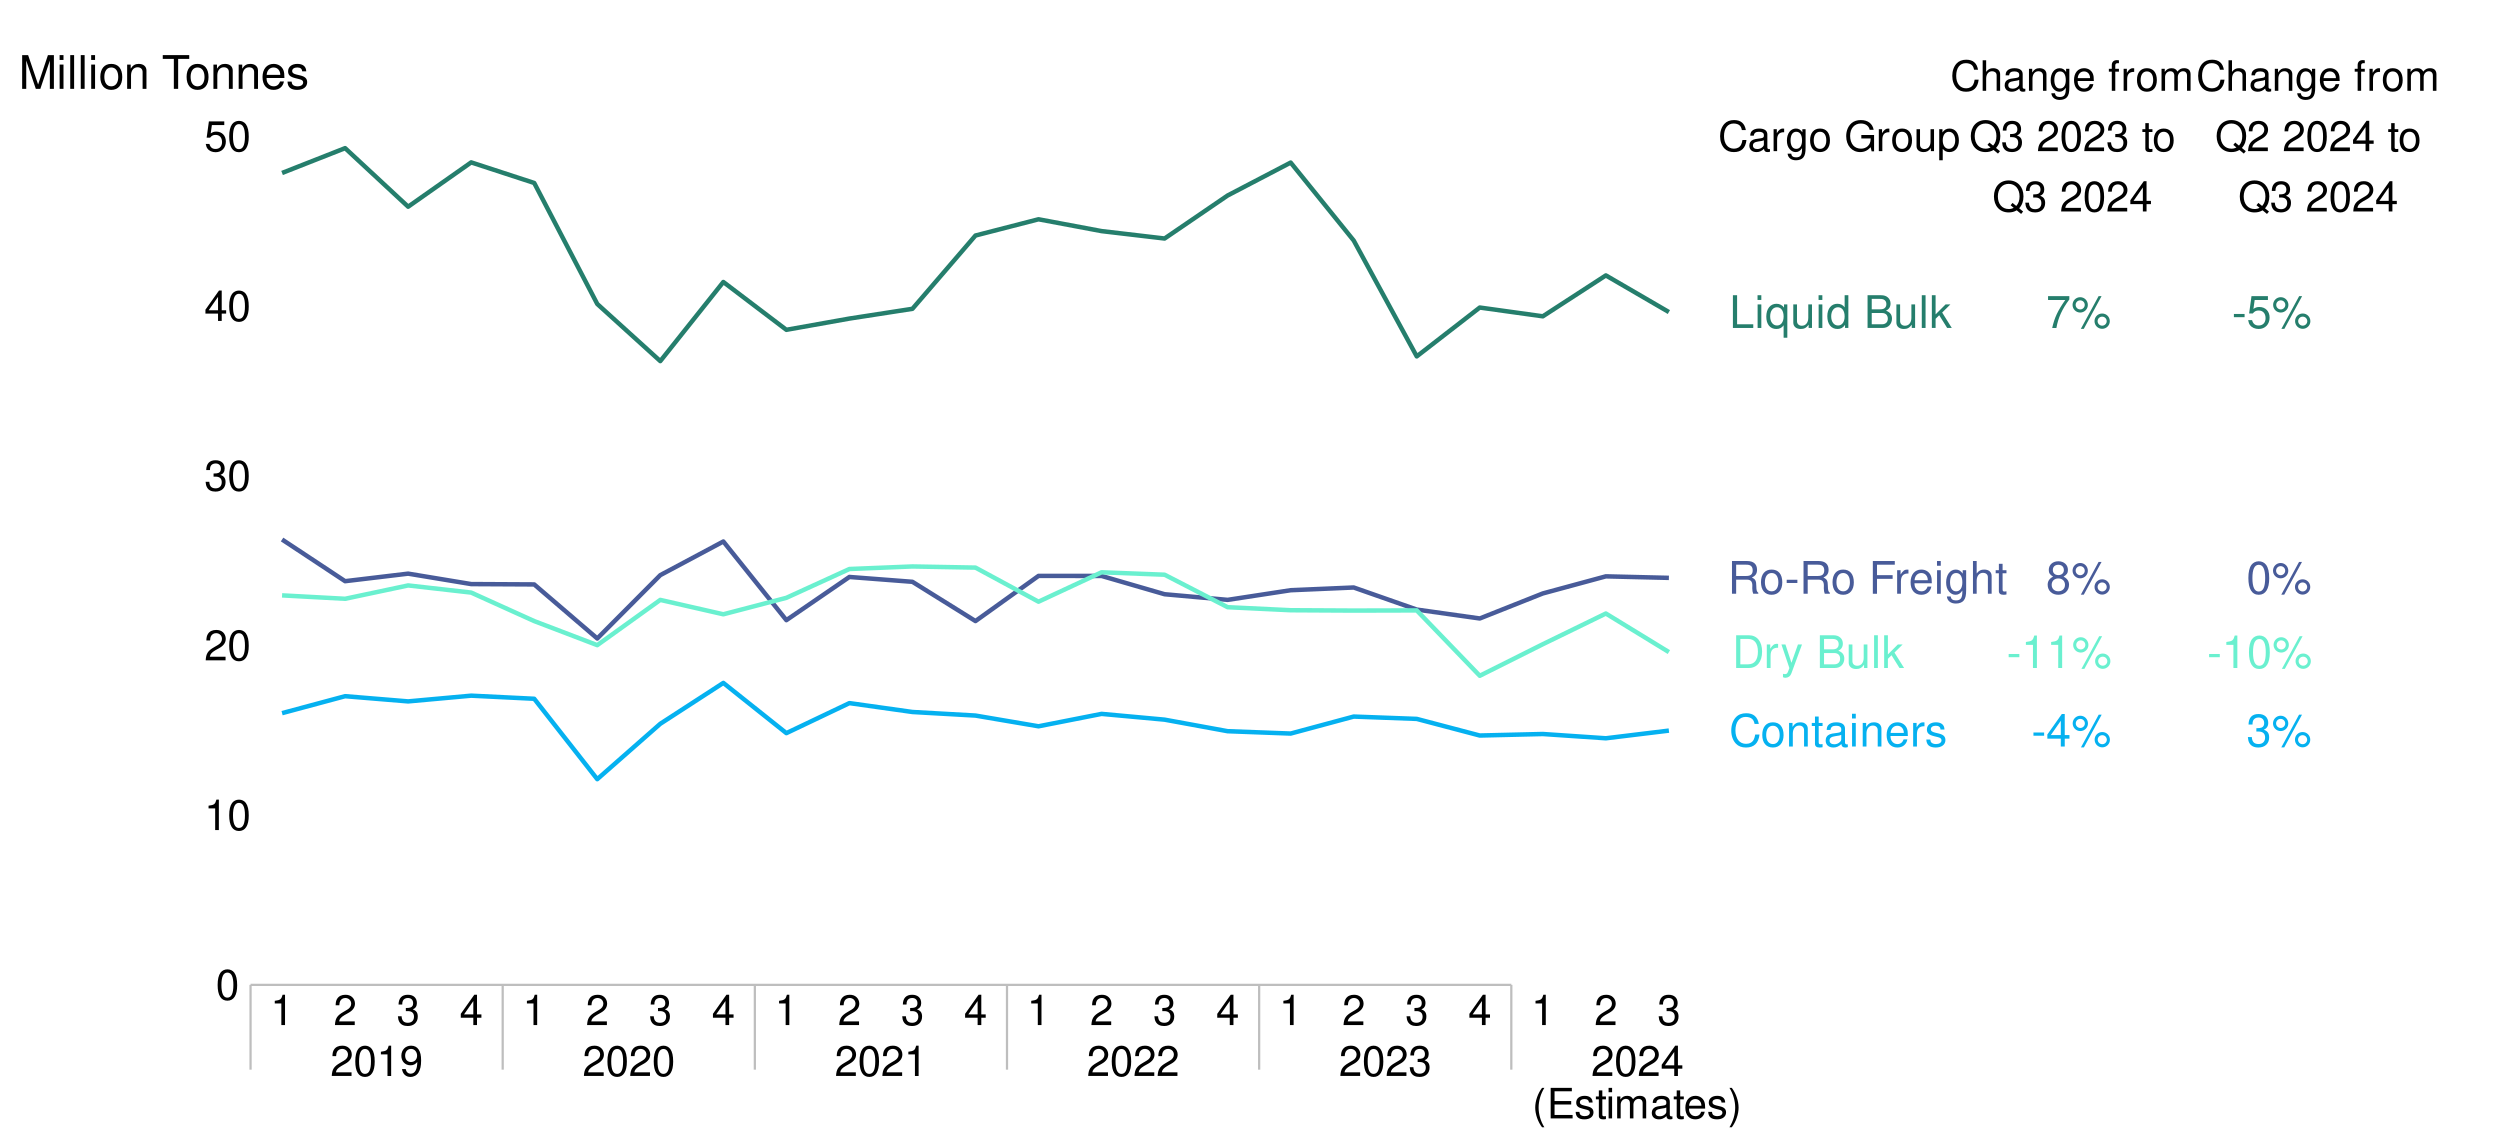 <?xml version="1.0" encoding="UTF-8"?>
<svg xmlns="http://www.w3.org/2000/svg" xmlns:xlink="http://www.w3.org/1999/xlink" width="1188pt" height="540pt" viewBox="0 0 1188 540" version="1.1">
<defs>
<g>
<symbol overflow="visible" id="glyph0-0">
<path style="stroke:none;" d=""/>
</symbol>
<symbol overflow="visible" id="glyph0-1">
<path style="stroke:none;" d="M 14.125 -10.734 C 13.516 -14.156 11.547 -15.812 8.125 -15.812 C 6.047 -15.812 4.359 -15.156 3.203 -13.875 C 1.797 -12.344 1.031 -10.109 1.031 -7.594 C 1.031 -5.031 1.812 -2.844 3.266 -1.328 C 4.484 -0.078 6.016 0.484 8.047 0.484 C 11.844 0.484 13.984 -1.562 14.453 -5.672 L 12.406 -5.672 C 12.234 -4.609 12.016 -3.891 11.703 -3.266 C 11.062 -1.984 9.734 -1.266 8.062 -1.266 C 4.969 -1.266 3.016 -3.734 3.016 -7.625 C 3.016 -11.609 4.859 -14.062 7.891 -14.062 C 9.156 -14.062 10.328 -13.703 10.969 -13.078 C 11.547 -12.547 11.859 -11.906 12.109 -10.734 Z M 14.125 -10.734 "/>
</symbol>
<symbol overflow="visible" id="glyph0-2">
<path style="stroke:none;" d="M 5.812 -11.5 C 2.641 -11.5 0.766 -9.266 0.766 -5.5 C 0.766 -1.734 2.641 0.484 5.828 0.484 C 8.984 0.484 10.891 -1.75 10.891 -5.422 C 10.891 -9.312 9.047 -11.5 5.812 -11.5 Z M 5.828 -9.859 C 7.828 -9.859 9.031 -8.219 9.031 -5.438 C 9.031 -2.797 7.797 -1.156 5.828 -1.156 C 3.844 -1.156 2.625 -2.797 2.625 -5.5 C 2.625 -8.219 3.844 -9.859 5.828 -9.859 Z M 5.828 -9.859 "/>
</symbol>
<symbol overflow="visible" id="glyph0-3">
<path style="stroke:none;" d="M 1.5 -11.188 L 1.5 0 L 3.281 0 L 3.281 -6.172 C 3.281 -8.453 4.484 -9.953 6.312 -9.953 C 7.719 -9.953 8.625 -9.094 8.625 -7.75 L 8.625 0 L 10.391 0 L 10.391 -8.453 C 10.391 -10.312 9 -11.5 6.844 -11.5 C 5.188 -11.5 4.125 -10.859 3.141 -9.312 L 3.141 -11.188 Z M 1.5 -11.188 "/>
</symbol>
<symbol overflow="visible" id="glyph0-4">
<path style="stroke:none;" d="M 5.422 -11.188 L 3.578 -11.188 L 3.578 -14.25 L 1.812 -14.25 L 1.812 -11.188 L 0.297 -11.188 L 0.297 -9.734 L 1.812 -9.734 L 1.812 -1.281 C 1.812 -0.125 2.578 0.484 3.969 0.484 C 4.438 0.484 4.828 0.453 5.422 0.344 L 5.422 -1.156 C 5.172 -1.094 4.938 -1.062 4.562 -1.062 C 3.797 -1.062 3.578 -1.281 3.578 -2.078 L 3.578 -9.734 L 5.422 -9.734 Z M 5.422 -11.188 "/>
</symbol>
<symbol overflow="visible" id="glyph0-5">
<path style="stroke:none;" d="M 11.422 -1.047 C 11.234 -1 11.141 -1 11.031 -1 C 10.422 -1 10.078 -1.328 10.078 -1.875 L 10.078 -8.453 C 10.078 -10.438 8.625 -11.5 5.875 -11.5 C 4.219 -11.5 2.922 -11.031 2.156 -10.203 C 1.641 -9.625 1.438 -8.984 1.391 -7.875 L 3.188 -7.875 C 3.328 -9.234 4.141 -9.859 5.812 -9.859 C 7.422 -9.859 8.297 -9.266 8.297 -8.203 L 8.297 -7.719 C 8.281 -6.953 7.891 -6.688 6.453 -6.484 C 3.922 -6.172 3.547 -6.078 2.859 -5.812 C 1.562 -5.25 0.891 -4.266 0.891 -2.812 C 0.891 -0.797 2.312 0.484 4.562 0.484 C 5.969 0.484 7.109 0 8.359 -1.156 C 8.5 0 9.047 0.484 10.203 0.484 C 10.594 0.484 10.828 0.453 11.422 0.297 Z M 8.297 -3.516 C 8.297 -2.922 8.125 -2.562 7.594 -2.078 C 6.875 -1.406 6 -1.062 4.953 -1.062 C 3.562 -1.062 2.75 -1.734 2.75 -2.859 C 2.75 -4.031 3.516 -4.625 5.438 -4.906 C 7.344 -5.172 7.703 -5.25 8.297 -5.531 Z M 8.297 -3.516 "/>
</symbol>
<symbol overflow="visible" id="glyph0-6">
<path style="stroke:none;" d="M 3.203 -11.188 L 1.438 -11.188 L 1.438 0 L 3.203 0 Z M 3.203 -15.562 L 1.406 -15.562 L 1.406 -13.312 L 3.203 -13.312 Z M 3.203 -15.562 "/>
</symbol>
<symbol overflow="visible" id="glyph0-7">
<path style="stroke:none;" d="M 10.953 -5 C 10.953 -6.703 10.828 -7.719 10.5 -8.562 C 9.781 -10.391 8.062 -11.5 5.969 -11.5 C 2.859 -11.5 0.859 -9.141 0.859 -5.438 C 0.859 -1.75 2.781 0.484 5.938 0.484 C 8.5 0.484 10.266 -0.953 10.719 -3.391 L 8.922 -3.391 C 8.438 -1.922 7.422 -1.156 6 -1.156 C 4.859 -1.156 3.906 -1.672 3.312 -2.609 C 2.875 -3.25 2.734 -3.891 2.703 -5 Z M 2.75 -6.453 C 2.906 -8.516 4.156 -9.859 5.953 -9.859 C 7.766 -9.859 9.031 -8.453 9.031 -6.453 Z M 2.75 -6.453 "/>
</symbol>
<symbol overflow="visible" id="glyph0-8">
<path style="stroke:none;" d="M 1.469 -11.188 L 1.469 0 L 3.266 0 L 3.266 -5.812 C 3.281 -8.5 4.391 -9.688 6.844 -9.625 L 6.844 -11.438 C 6.547 -11.484 6.375 -11.5 6.172 -11.5 C 5.016 -11.5 4.141 -10.828 3.109 -9.156 L 3.109 -11.188 Z M 1.469 -11.188 "/>
</symbol>
<symbol overflow="visible" id="glyph0-9">
<path style="stroke:none;" d="M 9.344 -8.062 C 9.328 -10.266 7.875 -11.5 5.297 -11.5 C 2.688 -11.5 1 -10.156 1 -8.094 C 1 -6.344 1.906 -5.5 4.547 -4.859 L 6.219 -4.453 C 7.453 -4.156 7.938 -3.719 7.938 -2.922 C 7.938 -1.859 6.891 -1.156 5.328 -1.156 C 4.375 -1.156 3.562 -1.438 3.109 -1.906 C 2.844 -2.219 2.703 -2.547 2.609 -3.328 L 0.719 -3.328 C 0.812 -0.75 2.266 0.484 5.188 0.484 C 8 0.484 9.797 -0.891 9.797 -3.047 C 9.797 -4.719 8.859 -5.641 6.641 -6.172 L 4.938 -6.578 C 3.484 -6.922 2.859 -7.391 2.859 -8.172 C 2.859 -9.219 3.781 -9.859 5.234 -9.859 C 6.656 -9.859 7.422 -9.234 7.469 -8.062 Z M 9.344 -8.062 "/>
</symbol>
<symbol overflow="visible" id="glyph0-10">
<path style="stroke:none;" d="M 1.906 0 L 7.891 0 C 11.828 0 14.234 -2.953 14.234 -7.797 C 14.234 -12.609 11.844 -15.562 7.891 -15.562 L 1.906 -15.562 Z M 3.891 -1.75 L 3.891 -13.812 L 7.562 -13.812 C 10.625 -13.812 12.25 -11.734 12.25 -7.766 C 12.25 -3.828 10.625 -1.75 7.562 -1.75 Z M 3.891 -1.75 "/>
</symbol>
<symbol overflow="visible" id="glyph0-11">
<path style="stroke:none;" d="M 8.281 -11.188 L 5.188 -2.469 L 2.328 -11.188 L 0.422 -11.188 L 4.203 0.047 L 3.516 1.812 C 3.219 2.609 2.844 2.906 2.094 2.906 C 1.797 2.906 1.531 2.859 1.156 2.781 L 1.156 4.375 C 1.516 4.562 1.875 4.656 2.344 4.656 C 2.922 4.656 3.547 4.453 4.016 4.125 C 4.562 3.719 4.891 3.25 5.234 2.344 L 10.203 -11.188 Z M 8.281 -11.188 "/>
</symbol>
<symbol overflow="visible" id="glyph0-12">
<path style="stroke:none;" d=""/>
</symbol>
<symbol overflow="visible" id="glyph0-13">
<path style="stroke:none;" d="M 1.688 0 L 8.703 0 C 10.188 0 11.266 -0.406 12.109 -1.297 C 12.875 -2.109 13.297 -3.219 13.297 -4.438 C 13.297 -6.312 12.438 -7.453 10.453 -8.219 C 11.891 -8.875 12.609 -10.016 12.609 -11.609 C 12.609 -12.766 12.188 -13.75 11.375 -14.469 C 10.547 -15.219 9.5 -15.562 8 -15.562 L 1.688 -15.562 Z M 3.672 -8.859 L 3.672 -13.812 L 7.516 -13.812 C 8.625 -13.812 9.234 -13.656 9.781 -13.25 C 10.328 -12.828 10.625 -12.188 10.625 -11.328 C 10.625 -10.484 10.328 -9.844 9.781 -9.406 C 9.234 -9 8.625 -8.859 7.516 -8.859 Z M 3.672 -1.75 L 3.672 -7.109 L 8.516 -7.109 C 10.266 -7.109 11.312 -6.109 11.312 -4.422 C 11.312 -2.75 10.266 -1.75 8.516 -1.75 Z M 3.672 -1.75 "/>
</symbol>
<symbol overflow="visible" id="glyph0-14">
<path style="stroke:none;" d="M 10.281 0 L 10.281 -11.188 L 8.516 -11.188 L 8.516 -4.844 C 8.516 -2.562 7.328 -1.062 5.469 -1.062 C 4.062 -1.062 3.156 -1.922 3.156 -3.266 L 3.156 -11.188 L 1.391 -11.188 L 1.391 -2.562 C 1.391 -0.703 2.781 0.484 4.953 0.484 C 6.594 0.484 7.641 -0.078 8.688 -1.562 L 8.688 0 Z M 10.281 0 "/>
</symbol>
<symbol overflow="visible" id="glyph0-15">
<path style="stroke:none;" d="M 3.25 -15.562 L 1.453 -15.562 L 1.453 0 L 3.25 0 Z M 3.25 -15.562 "/>
</symbol>
<symbol overflow="visible" id="glyph0-16">
<path style="stroke:none;" d="M 3.016 -15.562 L 1.234 -15.562 L 1.234 0 L 3.016 0 L 3.016 -4.359 L 4.734 -6.062 L 8.516 0 L 10.719 0 L 6.141 -7.328 L 10.031 -11.188 L 7.75 -11.188 L 3.016 -6.453 Z M 3.016 -15.562 "/>
</symbol>
<symbol overflow="visible" id="glyph0-17">
<path style="stroke:none;" d="M 3.688 -15.562 L 1.703 -15.562 L 1.703 0 L 11.375 0 L 11.375 -1.75 L 3.688 -1.75 Z M 3.688 -15.562 "/>
</symbol>
<symbol overflow="visible" id="glyph0-18">
<path style="stroke:none;" d="M 10.562 4.656 L 10.562 -11.188 L 8.984 -11.188 L 8.984 -9.688 C 8.156 -10.859 6.891 -11.5 5.422 -11.5 C 2.469 -11.5 0.562 -9.094 0.562 -5.375 C 0.562 -1.75 2.375 0.484 5.328 0.484 C 6.891 0.484 7.969 -0.062 8.797 -1.281 L 8.797 4.656 Z M 5.672 -9.844 C 7.578 -9.844 8.797 -8.156 8.797 -5.438 C 8.797 -2.875 7.562 -1.172 5.672 -1.172 C 3.719 -1.172 2.406 -2.906 2.406 -5.5 C 2.406 -8.109 3.719 -9.844 5.672 -9.844 Z M 5.672 -9.844 "/>
</symbol>
<symbol overflow="visible" id="glyph0-19">
<path style="stroke:none;" d="M 10.562 -15.562 L 8.797 -15.562 L 8.797 -9.781 C 8.047 -10.906 6.844 -11.5 5.359 -11.5 C 2.453 -11.5 0.562 -9.172 0.562 -5.609 C 0.562 -1.828 2.391 0.484 5.422 0.484 C 6.953 0.484 8.031 -0.078 8.984 -1.469 L 8.984 0 L 10.562 0 Z M 5.656 -9.844 C 7.578 -9.844 8.797 -8.156 8.797 -5.469 C 8.797 -2.875 7.562 -1.172 5.672 -1.172 C 3.719 -1.172 2.406 -2.906 2.406 -5.5 C 2.406 -8.109 3.719 -9.844 5.656 -9.844 Z M 5.656 -9.844 "/>
</symbol>
<symbol overflow="visible" id="glyph0-20">
<path style="stroke:none;" d="M 3.969 -6.703 L 9.094 -6.703 C 10.859 -6.703 11.656 -5.844 11.656 -3.922 L 11.625 -2.547 C 11.625 -1.578 11.797 -0.641 12.078 0 L 14.5 0 L 14.5 -0.484 C 13.75 -1 13.594 -1.562 13.547 -3.625 C 13.531 -6.188 13.125 -6.953 11.438 -7.688 C 13.188 -8.562 13.891 -9.609 13.891 -11.391 C 13.891 -14.094 12.234 -15.562 9.156 -15.562 L 1.984 -15.562 L 1.984 0 L 3.969 0 Z M 3.969 -8.453 L 3.969 -13.812 L 8.766 -13.812 C 9.875 -13.812 10.516 -13.641 11.016 -13.219 C 11.547 -12.766 11.828 -12.062 11.828 -11.141 C 11.828 -9.281 10.891 -8.453 8.766 -8.453 Z M 3.969 -8.453 "/>
</symbol>
<symbol overflow="visible" id="glyph0-21">
<path style="stroke:none;" d="M 6.062 -6.656 L 0.984 -6.656 L 0.984 -5.125 L 6.062 -5.125 Z M 6.062 -6.656 "/>
</symbol>
<symbol overflow="visible" id="glyph0-22">
<path style="stroke:none;" d="M 3.906 -7.094 L 11.328 -7.094 L 11.328 -8.844 L 3.906 -8.844 L 3.906 -13.812 L 12.359 -13.812 L 12.359 -15.562 L 1.922 -15.562 L 1.922 0 L 3.906 0 Z M 3.906 -7.094 "/>
</symbol>
<symbol overflow="visible" id="glyph0-23">
<path style="stroke:none;" d="M 8.625 -11.188 L 8.625 -9.562 C 7.719 -10.906 6.75 -11.5 5.328 -11.5 C 2.625 -11.5 0.75 -8.984 0.75 -5.406 C 0.75 -3.516 1.188 -2.156 2.156 -1.031 C 2.984 -0.047 4.062 0.484 5.203 0.484 C 6.547 0.484 7.516 -0.109 8.453 -1.516 L 8.453 -0.938 C 8.453 2.047 7.625 3.156 5.406 3.156 C 3.891 3.156 3.094 2.562 2.922 1.281 L 1.109 1.281 C 1.281 3.344 2.922 4.656 5.359 4.656 C 7 4.656 8.359 4.125 9.094 3.219 C 9.953 2.172 10.266 0.797 10.266 -1.828 L 10.266 -11.188 Z M 5.5 -9.859 C 7.391 -9.859 8.453 -8.281 8.453 -5.438 C 8.453 -2.734 7.359 -1.156 5.5 -1.156 C 3.672 -1.156 2.609 -2.75 2.609 -5.5 C 2.609 -8.234 3.672 -9.859 5.5 -9.859 Z M 5.5 -9.859 "/>
</symbol>
<symbol overflow="visible" id="glyph0-24">
<path style="stroke:none;" d="M 1.5 -15.562 L 1.5 0 L 3.266 0 L 3.266 -6.172 C 3.266 -8.453 4.453 -9.953 6.297 -9.953 C 6.891 -9.953 7.453 -9.781 7.875 -9.453 C 8.391 -9.078 8.594 -8.531 8.594 -7.75 L 8.594 0 L 10.375 0 L 10.375 -8.453 C 10.375 -10.328 9.031 -11.5 6.844 -11.5 C 5.266 -11.5 4.312 -11.016 3.266 -9.641 L 3.266 -15.562 Z M 1.5 -15.562 "/>
</symbol>
<symbol overflow="visible" id="glyph0-25">
<path style="stroke:none;" d="M 6.984 -3.734 L 6.984 0 L 8.859 0 L 8.859 -3.734 L 11.094 -3.734 L 11.094 -5.422 L 8.859 -5.422 L 8.859 -15.438 L 7.469 -15.438 L 0.594 -5.719 L 0.594 -3.734 Z M 6.984 -5.422 L 2.234 -5.422 L 6.984 -12.234 Z M 6.984 -5.422 "/>
</symbol>
<symbol overflow="visible" id="glyph0-26">
<path style="stroke:none;" d="M 4.25 -14.625 C 2.234 -14.625 0.625 -12.984 0.625 -10.969 C 0.625 -8.969 2.234 -7.328 4.266 -7.328 C 6.25 -7.328 7.891 -8.969 7.891 -10.922 C 7.891 -13 6.297 -14.625 4.25 -14.625 Z M 4.25 -13.125 C 5.469 -13.125 6.422 -12.172 6.422 -10.953 C 6.422 -9.781 5.438 -8.812 4.266 -8.812 C 3.078 -8.812 2.094 -9.781 2.094 -10.969 C 2.094 -12.172 3.047 -13.125 4.25 -13.125 Z M 13 -15.125 L 4.562 0.422 L 5.969 0.422 L 14.406 -15.125 Z M 14.688 -6.875 C 12.672 -6.875 11.062 -5.25 11.062 -3.25 C 11.062 -1.219 12.672 0.406 14.703 0.406 C 16.688 0.406 18.328 -1.219 18.328 -3.203 C 18.328 -5.25 16.734 -6.875 14.688 -6.875 Z M 14.688 -5.375 C 15.906 -5.375 16.859 -4.422 16.859 -3.203 C 16.859 -2.047 15.875 -1.094 14.703 -1.094 C 13.484 -1.094 12.531 -2.047 12.531 -3.25 C 12.531 -4.422 13.484 -5.375 14.688 -5.375 Z M 14.688 -5.375 "/>
</symbol>
<symbol overflow="visible" id="glyph0-27">
<path style="stroke:none;" d="M 5.531 -10.984 L 5.531 0 L 7.406 0 L 7.406 -15.438 L 6.172 -15.438 C 5.5 -13.062 5.078 -12.75 2.172 -12.359 L 2.172 -10.984 Z M 5.531 -10.984 "/>
</symbol>
<symbol overflow="visible" id="glyph0-28">
<path style="stroke:none;" d="M 11.094 -15.125 L 0.984 -15.125 L 0.984 -13.281 L 9.156 -13.281 C 5.547 -8.125 4.078 -4.969 2.953 0 L 4.953 0 C 5.781 -4.844 7.688 -9 11.094 -13.547 Z M 11.094 -15.125 "/>
</symbol>
<symbol overflow="visible" id="glyph0-29">
<path style="stroke:none;" d="M 8.344 -8.125 C 9.922 -9.094 10.422 -9.859 10.422 -11.312 C 10.422 -13.75 8.562 -15.438 5.875 -15.438 C 3.203 -15.438 1.328 -13.75 1.328 -11.328 C 1.328 -9.859 1.812 -9.109 3.375 -8.125 C 1.641 -7.25 0.797 -6 0.797 -4.297 C 0.797 -1.469 2.859 0.484 5.875 0.484 C 8.859 0.484 10.953 -1.469 10.953 -4.297 C 10.953 -6 10.094 -7.25 8.344 -8.125 Z M 5.875 -13.766 C 7.469 -13.766 8.5 -12.812 8.5 -11.266 C 8.5 -9.812 7.453 -8.859 5.875 -8.859 C 4.266 -8.859 3.25 -9.812 3.25 -11.312 C 3.25 -12.812 4.266 -13.766 5.875 -13.766 Z M 5.875 -7.281 C 7.75 -7.281 9.031 -6.047 9.031 -4.25 C 9.031 -2.391 7.766 -1.172 5.828 -1.172 C 3.984 -1.172 2.703 -2.438 2.703 -4.219 C 2.703 -6.062 3.969 -7.281 5.875 -7.281 Z M 5.875 -7.281 "/>
</symbol>
<symbol overflow="visible" id="glyph0-30">
<path style="stroke:none;" d="M 4.719 -7.109 L 5.734 -7.109 C 7.797 -7.109 8.875 -6.141 8.875 -4.297 C 8.875 -2.344 7.703 -1.172 5.766 -1.172 C 3.688 -1.172 2.688 -2.219 2.562 -4.484 L 0.688 -4.484 C 0.766 -3.25 0.984 -2.438 1.344 -1.75 C 2.141 -0.25 3.609 0.484 5.672 0.484 C 8.797 0.484 10.797 -1.391 10.797 -4.312 C 10.797 -6.281 10.047 -7.344 8.234 -7.984 C 9.641 -8.562 10.359 -9.625 10.359 -11.188 C 10.359 -13.828 8.625 -15.438 5.734 -15.438 C 2.688 -15.438 1.062 -13.719 1 -10.453 L 2.875 -10.453 C 2.906 -11.391 2.984 -11.938 3.219 -12.406 C 3.656 -13.281 4.594 -13.781 5.766 -13.781 C 7.422 -13.781 8.438 -12.781 8.438 -11.125 C 8.438 -10.031 8.047 -9.375 7.219 -9 C 6.703 -8.797 6.016 -8.703 4.719 -8.688 Z M 4.719 -7.109 "/>
</symbol>
<symbol overflow="visible" id="glyph0-31">
<path style="stroke:none;" d="M 5.875 -15.438 C 4.453 -15.438 3.188 -14.797 2.391 -13.75 C 1.406 -12.375 0.922 -10.328 0.922 -7.469 C 0.922 -2.266 2.625 0.484 5.875 0.484 C 9.078 0.484 10.828 -2.266 10.828 -7.344 C 10.828 -10.328 10.359 -12.344 9.344 -13.75 C 8.562 -14.812 7.297 -15.438 5.875 -15.438 Z M 5.875 -13.766 C 7.891 -13.766 8.906 -11.703 8.906 -7.516 C 8.906 -3.109 7.922 -1.062 5.828 -1.062 C 3.844 -1.062 2.844 -3.203 2.844 -7.453 C 2.844 -11.703 3.844 -13.766 5.875 -13.766 Z M 5.875 -13.766 "/>
</symbol>
<symbol overflow="visible" id="glyph0-32">
<path style="stroke:none;" d="M 10.156 -15.125 L 2.344 -15.125 L 1.219 -6.891 L 2.953 -6.891 C 3.828 -7.938 4.547 -8.297 5.734 -8.297 C 7.766 -8.297 9.031 -6.922 9.031 -4.672 C 9.031 -2.5 7.766 -1.172 5.719 -1.172 C 4.078 -1.172 3.078 -2 2.625 -3.719 L 0.75 -3.719 C 1 -2.469 1.219 -1.875 1.672 -1.328 C 2.516 -0.172 4.062 0.484 5.766 0.484 C 8.812 0.484 10.953 -1.734 10.953 -4.938 C 10.953 -7.922 8.969 -9.969 6.062 -9.969 C 5 -9.969 4.141 -9.688 3.266 -9.047 L 3.859 -13.281 L 10.156 -13.281 Z M 10.156 -15.125 "/>
</symbol>
<symbol overflow="visible" id="glyph1-0">
<path style="stroke:none;" d=""/>
</symbol>
<symbol overflow="visible" id="glyph1-1">
<path style="stroke:none;" d="M 13.188 -10.016 C 12.609 -13.203 10.781 -14.766 7.594 -14.766 C 5.641 -14.766 4.062 -14.141 2.984 -12.953 C 1.672 -11.516 0.953 -9.438 0.953 -7.094 C 0.953 -4.703 1.688 -2.656 3.047 -1.234 C 4.188 -0.078 5.625 0.453 7.516 0.453 C 11.062 0.453 13.047 -1.453 13.484 -5.297 L 11.578 -5.297 C 11.422 -4.297 11.219 -3.625 10.922 -3.047 C 10.312 -1.859 9.078 -1.172 7.531 -1.172 C 4.641 -1.172 2.812 -3.484 2.812 -7.109 C 2.812 -10.844 4.547 -13.125 7.375 -13.125 C 8.547 -13.125 9.641 -12.797 10.234 -12.219 C 10.781 -11.719 11.078 -11.109 11.297 -10.016 Z M 13.188 -10.016 "/>
</symbol>
<symbol overflow="visible" id="glyph1-2">
<path style="stroke:none;" d="M 10.656 -0.969 C 10.484 -0.938 10.406 -0.938 10.297 -0.938 C 9.719 -0.938 9.406 -1.234 9.406 -1.75 L 9.406 -7.891 C 9.406 -9.734 8.047 -10.734 5.484 -10.734 C 3.938 -10.734 2.734 -10.297 2.016 -9.516 C 1.531 -8.984 1.328 -8.391 1.297 -7.344 L 2.969 -7.344 C 3.109 -8.625 3.859 -9.203 5.422 -9.203 C 6.938 -9.203 7.75 -8.641 7.75 -7.656 L 7.75 -7.219 C 7.734 -6.5 7.375 -6.234 6.016 -6.062 C 3.672 -5.75 3.312 -5.672 2.672 -5.422 C 1.453 -4.906 0.844 -3.984 0.844 -2.625 C 0.844 -0.734 2.156 0.453 4.266 0.453 C 5.578 0.453 6.641 0 7.812 -1.078 C 7.922 0 8.453 0.453 9.516 0.453 C 9.875 0.453 10.094 0.422 10.656 0.281 Z M 7.75 -3.281 C 7.75 -2.734 7.594 -2.391 7.094 -1.938 C 6.422 -1.312 5.594 -1 4.625 -1 C 3.328 -1 2.562 -1.609 2.562 -2.672 C 2.562 -3.766 3.281 -4.328 5.078 -4.578 C 6.859 -4.828 7.188 -4.906 7.75 -5.156 Z M 7.75 -3.281 "/>
</symbol>
<symbol overflow="visible" id="glyph1-3">
<path style="stroke:none;" d="M 1.375 -10.438 L 1.375 0 L 3.047 0 L 3.047 -5.422 C 3.062 -7.922 4.109 -9.047 6.391 -8.984 L 6.391 -10.672 C 6.109 -10.719 5.953 -10.734 5.75 -10.734 C 4.688 -10.734 3.859 -10.094 2.906 -8.547 L 2.906 -10.438 Z M 1.375 -10.438 "/>
</symbol>
<symbol overflow="visible" id="glyph1-4">
<path style="stroke:none;" d="M 8.047 -10.438 L 8.047 -8.922 C 7.219 -10.188 6.297 -10.734 4.984 -10.734 C 2.453 -10.734 0.703 -8.391 0.703 -5.047 C 0.703 -3.281 1.109 -2.016 2.016 -0.953 C 2.781 -0.047 3.781 0.453 4.859 0.453 C 6.109 0.453 7.016 -0.094 7.891 -1.422 L 7.891 -0.875 C 7.891 1.906 7.109 2.953 5.047 2.953 C 3.625 2.953 2.891 2.391 2.734 1.188 L 1.031 1.188 C 1.188 3.125 2.734 4.344 5 4.344 C 6.531 4.344 7.812 3.844 8.484 3.016 C 9.281 2.031 9.578 0.734 9.578 -1.719 L 9.578 -10.438 Z M 5.141 -9.203 C 6.891 -9.203 7.891 -7.734 7.891 -5.078 C 7.891 -2.547 6.875 -1.078 5.141 -1.078 C 3.422 -1.078 2.438 -2.562 2.438 -5.141 C 2.438 -7.688 3.422 -9.203 5.141 -9.203 Z M 5.141 -9.203 "/>
</symbol>
<symbol overflow="visible" id="glyph1-5">
<path style="stroke:none;" d="M 5.422 -10.734 C 2.469 -10.734 0.719 -8.641 0.719 -5.141 C 0.719 -1.609 2.469 0.453 5.438 0.453 C 8.391 0.453 10.156 -1.641 10.156 -5.062 C 10.156 -8.688 8.453 -10.734 5.422 -10.734 Z M 5.438 -9.203 C 7.312 -9.203 8.422 -7.672 8.422 -5.078 C 8.422 -2.609 7.266 -1.078 5.438 -1.078 C 3.578 -1.078 2.453 -2.609 2.453 -5.141 C 2.453 -7.672 3.578 -9.203 5.438 -9.203 Z M 5.438 -9.203 "/>
</symbol>
<symbol overflow="visible" id="glyph1-6">
<path style="stroke:none;" d=""/>
</symbol>
<symbol overflow="visible" id="glyph1-7">
<path style="stroke:none;" d="M 14.125 -7.672 L 8.062 -7.672 L 8.062 -6.031 L 12.484 -6.031 L 12.484 -5.641 C 12.484 -3.047 10.578 -1.172 7.922 -1.172 C 6.453 -1.172 5.125 -1.719 4.266 -2.656 C 3.312 -3.688 2.734 -5.422 2.734 -7.219 C 2.734 -10.781 4.766 -13.125 7.828 -13.125 C 10.047 -13.125 11.641 -12 12.031 -10.125 L 13.922 -10.125 C 13.406 -13.062 11.172 -14.766 7.844 -14.766 C 6.078 -14.766 4.641 -14.297 3.5 -13.375 C 1.812 -11.969 0.875 -9.719 0.875 -7.109 C 0.875 -2.656 3.609 0.453 7.531 0.453 C 9.5 0.453 11.062 -0.281 12.484 -1.859 L 12.953 0.078 L 14.125 0.078 Z M 14.125 -7.672 "/>
</symbol>
<symbol overflow="visible" id="glyph1-8">
<path style="stroke:none;" d="M 9.609 0 L 9.609 -10.438 L 7.953 -10.438 L 7.953 -4.516 C 7.953 -2.391 6.828 -1 5.094 -1 C 3.781 -1 2.953 -1.797 2.953 -3.047 L 2.953 -10.438 L 1.297 -10.438 L 1.297 -2.391 C 1.297 -0.656 2.594 0.453 4.625 0.453 C 6.156 0.453 7.125 -0.078 8.109 -1.453 L 8.109 0 Z M 9.609 0 "/>
</symbol>
<symbol overflow="visible" id="glyph1-9">
<path style="stroke:none;" d="M 1.078 4.344 L 2.75 4.344 L 2.75 -1.094 C 3.625 -0.016 4.609 0.453 5.953 0.453 C 8.672 0.453 10.422 -1.719 10.422 -5.047 C 10.422 -8.547 8.703 -10.734 5.938 -10.734 C 4.516 -10.734 3.391 -10.094 2.609 -8.859 L 2.609 -10.438 L 1.078 -10.438 Z M 5.656 -9.188 C 7.484 -9.188 8.688 -7.562 8.688 -5.078 C 8.688 -2.703 7.469 -1.094 5.656 -1.094 C 3.891 -1.094 2.75 -2.688 2.75 -5.141 C 2.75 -7.594 3.891 -9.188 5.656 -9.188 Z M 5.656 -9.188 "/>
</symbol>
<symbol overflow="visible" id="glyph1-10">
<path style="stroke:none;" d="M 1.391 -14.516 L 1.391 0 L 3.047 0 L 3.047 -5.75 C 3.047 -7.891 4.156 -9.281 5.875 -9.281 C 6.438 -9.281 6.953 -9.125 7.344 -8.828 C 7.828 -8.469 8.031 -7.969 8.031 -7.234 L 8.031 0 L 9.688 0 L 9.688 -7.891 C 9.688 -9.641 8.422 -10.734 6.391 -10.734 C 4.922 -10.734 4.031 -10.281 3.047 -9 L 3.047 -14.516 Z M 1.391 -14.516 "/>
</symbol>
<symbol overflow="visible" id="glyph1-11">
<path style="stroke:none;" d="M 1.391 -10.438 L 1.391 0 L 3.062 0 L 3.062 -5.75 C 3.062 -7.891 4.188 -9.281 5.891 -9.281 C 7.219 -9.281 8.047 -8.484 8.047 -7.234 L 8.047 0 L 9.703 0 L 9.703 -7.891 C 9.703 -9.625 8.406 -10.734 6.391 -10.734 C 4.844 -10.734 3.844 -10.141 2.922 -8.688 L 2.922 -10.438 Z M 1.391 -10.438 "/>
</symbol>
<symbol overflow="visible" id="glyph1-12">
<path style="stroke:none;" d="M 10.219 -4.656 C 10.219 -6.25 10.094 -7.219 9.797 -7.984 C 9.125 -9.703 7.531 -10.734 5.578 -10.734 C 2.672 -10.734 0.797 -8.531 0.797 -5.078 C 0.797 -1.641 2.594 0.453 5.531 0.453 C 7.922 0.453 9.578 -0.891 10 -3.172 L 8.328 -3.172 C 7.875 -1.797 6.938 -1.078 5.594 -1.078 C 4.547 -1.078 3.641 -1.547 3.094 -2.438 C 2.688 -3.031 2.547 -3.625 2.531 -4.656 Z M 2.562 -6.016 C 2.703 -7.953 3.891 -9.203 5.562 -9.203 C 7.25 -9.203 8.422 -7.891 8.422 -6.016 Z M 2.562 -6.016 "/>
</symbol>
<symbol overflow="visible" id="glyph1-13">
<path style="stroke:none;" d="M 5.141 -10.438 L 3.406 -10.438 L 3.406 -12.078 C 3.406 -12.766 3.781 -13.125 4.562 -13.125 C 4.703 -13.125 4.766 -13.125 5.141 -13.109 L 5.141 -14.484 C 4.766 -14.562 4.547 -14.578 4.203 -14.578 C 2.672 -14.578 1.75 -13.703 1.75 -12.219 L 1.75 -10.438 L 0.359 -10.438 L 0.359 -9.078 L 1.75 -9.078 L 1.75 0 L 3.406 0 L 3.406 -9.078 L 5.141 -9.078 Z M 5.141 -10.438 "/>
</symbol>
<symbol overflow="visible" id="glyph1-14">
<path style="stroke:none;" d="M 1.391 -10.438 L 1.391 0 L 3.062 0 L 3.062 -6.547 C 3.062 -8.062 4.156 -9.281 5.516 -9.281 C 6.75 -9.281 7.453 -8.531 7.453 -7.188 L 7.453 0 L 9.125 0 L 9.125 -6.547 C 9.125 -8.062 10.219 -9.281 11.578 -9.281 C 12.797 -9.281 13.5 -8.5 13.5 -7.188 L 13.5 0 L 15.188 0 L 15.188 -7.828 C 15.188 -9.703 14.109 -10.734 12.156 -10.734 C 10.75 -10.734 9.922 -10.312 8.938 -9.141 C 8.328 -10.266 7.484 -10.734 6.141 -10.734 C 4.734 -10.734 3.812 -10.219 2.922 -8.969 L 2.922 -10.438 Z M 1.391 -10.438 "/>
</symbol>
<symbol overflow="visible" id="glyph1-15">
<path style="stroke:none;" d="M 14.609 0.016 L 12.734 -1.516 C 14.109 -3.031 14.781 -4.875 14.781 -7.188 C 14.781 -11.719 11.953 -14.766 7.766 -14.766 C 3.562 -14.766 0.75 -11.719 0.75 -7.156 C 0.75 -2.609 3.562 0.453 7.766 0.453 C 9.219 0.453 10.406 0.141 11.578 -0.562 L 13.672 1.172 Z M 9.578 -4.078 L 8.672 -2.969 L 10.141 -1.734 C 9.281 -1.312 8.625 -1.172 7.75 -1.172 C 4.656 -1.172 2.609 -3.562 2.609 -7.156 C 2.609 -10.734 4.656 -13.125 7.766 -13.125 C 10.859 -13.125 12.922 -10.734 12.922 -7.172 C 12.922 -5.281 12.438 -3.844 11.359 -2.625 Z M 9.578 -4.078 "/>
</symbol>
<symbol overflow="visible" id="glyph1-16">
<path style="stroke:none;" d="M 4.406 -6.641 L 5.359 -6.641 C 7.266 -6.641 8.281 -5.734 8.281 -4 C 8.281 -2.188 7.188 -1.094 5.375 -1.094 C 3.453 -1.094 2.516 -2.078 2.391 -4.188 L 0.641 -4.188 C 0.719 -3.031 0.922 -2.266 1.25 -1.641 C 1.984 -0.234 3.359 0.453 5.297 0.453 C 8.203 0.453 10.078 -1.297 10.078 -4.031 C 10.078 -5.859 9.391 -6.859 7.688 -7.453 C 9 -7.984 9.656 -8.984 9.656 -10.438 C 9.656 -12.906 8.047 -14.406 5.359 -14.406 C 2.516 -14.406 1 -12.812 0.938 -9.766 L 2.688 -9.766 C 2.703 -10.641 2.781 -11.141 3.016 -11.578 C 3.406 -12.391 4.281 -12.875 5.375 -12.875 C 6.938 -12.875 7.875 -11.938 7.875 -10.375 C 7.875 -9.359 7.516 -8.75 6.734 -8.406 C 6.25 -8.203 5.625 -8.125 4.406 -8.109 Z M 4.406 -6.641 "/>
</symbol>
<symbol overflow="visible" id="glyph1-17">
<path style="stroke:none;" d="M 10.078 -1.734 L 2.656 -1.734 C 2.828 -2.922 3.469 -3.688 5.203 -4.734 L 7.188 -5.859 C 9.156 -6.953 10.188 -8.422 10.188 -10.203 C 10.188 -11.391 9.703 -12.516 8.859 -13.281 C 8.031 -14.047 7 -14.406 5.656 -14.406 C 3.859 -14.406 2.531 -13.766 1.75 -12.531 C 1.25 -11.781 1.031 -10.875 1 -9.422 L 2.75 -9.422 C 2.812 -10.406 2.922 -10.984 3.172 -11.453 C 3.625 -12.328 4.547 -12.875 5.594 -12.875 C 7.188 -12.875 8.391 -11.719 8.391 -10.156 C 8.391 -9 7.734 -8.016 6.469 -7.297 L 4.641 -6.219 C 1.688 -4.516 0.844 -3.172 0.672 -0.016 L 10.078 -0.016 Z M 10.078 -1.734 "/>
</symbol>
<symbol overflow="visible" id="glyph1-18">
<path style="stroke:none;" d="M 5.484 -14.406 C 4.156 -14.406 2.969 -13.812 2.234 -12.828 C 1.312 -11.547 0.859 -9.641 0.859 -6.969 C 0.859 -2.109 2.453 0.453 5.484 0.453 C 8.469 0.453 10.094 -2.109 10.094 -6.859 C 10.094 -9.641 9.656 -11.516 8.719 -12.828 C 7.984 -13.828 6.812 -14.406 5.484 -14.406 Z M 5.484 -12.844 C 7.375 -12.844 8.312 -10.922 8.312 -7.016 C 8.312 -2.906 7.391 -1 5.438 -1 C 3.578 -1 2.656 -2.984 2.656 -6.953 C 2.656 -10.922 3.578 -12.844 5.484 -12.844 Z M 5.484 -12.844 "/>
</symbol>
<symbol overflow="visible" id="glyph1-19">
<path style="stroke:none;" d="M 5.062 -10.438 L 3.344 -10.438 L 3.344 -13.312 L 1.688 -13.312 L 1.688 -10.438 L 0.281 -10.438 L 0.281 -9.078 L 1.688 -9.078 L 1.688 -1.188 C 1.688 -0.125 2.406 0.453 3.703 0.453 C 4.141 0.453 4.5 0.422 5.062 0.312 L 5.062 -1.078 C 4.828 -1.016 4.609 -1 4.266 -1 C 3.547 -1 3.344 -1.188 3.344 -1.938 L 3.344 -9.078 L 5.062 -9.078 Z M 5.062 -10.438 "/>
</symbol>
<symbol overflow="visible" id="glyph1-20">
<path style="stroke:none;" d="M 6.516 -3.484 L 6.516 0 L 8.266 0 L 8.266 -3.484 L 10.359 -3.484 L 10.359 -5.062 L 8.266 -5.062 L 8.266 -14.406 L 6.969 -14.406 L 0.562 -5.344 L 0.562 -3.484 Z M 6.516 -5.062 L 2.094 -5.062 L 6.516 -11.422 Z M 6.516 -5.062 "/>
</symbol>
<symbol overflow="visible" id="glyph1-21">
<path style="stroke:none;" d="M 5.156 -10.266 L 5.156 0 L 6.906 0 L 6.906 -14.406 L 5.75 -14.406 C 5.141 -12.188 4.734 -11.891 2.031 -11.531 L 2.031 -10.266 Z M 5.156 -10.266 "/>
</symbol>
<symbol overflow="visible" id="glyph1-22">
<path style="stroke:none;" d="M 1.062 -3.281 C 1.391 -0.938 2.906 0.453 5.062 0.453 C 6.641 0.453 8.031 -0.297 8.859 -1.594 C 9.734 -3.016 10.141 -4.766 10.141 -7.375 C 10.141 -9.797 9.781 -11.328 8.938 -12.609 C 8.172 -13.781 6.938 -14.406 5.375 -14.406 C 2.688 -14.406 0.75 -12.391 0.75 -9.609 C 0.75 -6.953 2.547 -5.078 5.094 -5.078 C 6.438 -5.078 7.438 -5.562 8.328 -6.656 C 8.312 -3.062 7.188 -1.094 5.172 -1.094 C 3.938 -1.094 3.094 -1.891 2.812 -3.281 Z M 5.359 -12.875 C 7 -12.875 8.234 -11.5 8.234 -9.641 C 8.234 -7.875 7.031 -6.641 5.297 -6.641 C 3.609 -6.641 2.547 -7.828 2.547 -9.734 C 2.547 -11.547 3.719 -12.875 5.359 -12.875 Z M 5.359 -12.875 "/>
</symbol>
<symbol overflow="visible" id="glyph1-23">
<path style="stroke:none;" d="M 4.703 -14.516 C 2.703 -11.906 1.453 -8.281 1.453 -5.156 C 1.453 -2.016 2.703 1.609 4.703 4.219 L 5.797 4.219 C 4.047 1.375 3.062 -1.969 3.062 -5.156 C 3.062 -8.328 4.047 -11.688 5.797 -14.516 Z M 4.703 -14.516 "/>
</symbol>
<symbol overflow="visible" id="glyph1-24">
<path style="stroke:none;" d="M 3.641 -6.609 L 11.547 -6.609 L 11.547 -8.25 L 3.641 -8.25 L 3.641 -12.891 L 11.859 -12.891 L 11.859 -14.516 L 1.797 -14.516 L 1.797 0 L 12.219 0 L 12.219 -1.641 L 3.641 -1.641 Z M 3.641 -6.609 "/>
</symbol>
<symbol overflow="visible" id="glyph1-25">
<path style="stroke:none;" d="M 8.719 -7.531 C 8.703 -9.578 7.344 -10.734 4.938 -10.734 C 2.516 -10.734 0.938 -9.484 0.938 -7.547 C 0.938 -5.922 1.766 -5.141 4.25 -4.547 L 5.797 -4.156 C 6.953 -3.891 7.406 -3.469 7.406 -2.734 C 7.406 -1.734 6.438 -1.078 4.984 -1.078 C 4.078 -1.078 3.328 -1.328 2.906 -1.766 C 2.656 -2.078 2.531 -2.375 2.438 -3.109 L 0.672 -3.109 C 0.75 -0.703 2.109 0.453 4.844 0.453 C 7.469 0.453 9.141 -0.844 9.141 -2.844 C 9.141 -4.406 8.266 -5.266 6.203 -5.75 L 4.609 -6.141 C 3.25 -6.453 2.672 -6.891 2.672 -7.625 C 2.672 -8.609 3.531 -9.203 4.875 -9.203 C 6.219 -9.203 6.938 -8.625 6.969 -7.531 Z M 8.719 -7.531 "/>
</symbol>
<symbol overflow="visible" id="glyph1-26">
<path style="stroke:none;" d="M 2.984 -10.438 L 1.328 -10.438 L 1.328 0 L 2.984 0 Z M 2.984 -14.516 L 1.312 -14.516 L 1.312 -12.438 L 2.984 -12.438 Z M 2.984 -14.516 "/>
</symbol>
<symbol overflow="visible" id="glyph1-27">
<path style="stroke:none;" d="M 1.859 4.219 C 3.844 1.609 5.094 -2.016 5.094 -5.141 C 5.094 -8.281 3.844 -11.906 1.859 -14.516 L 0.75 -14.516 C 2.516 -11.672 3.484 -8.328 3.484 -5.141 C 3.484 -1.969 2.516 1.391 0.75 4.219 Z M 1.859 4.219 "/>
</symbol>
<symbol overflow="visible" id="glyph2-0">
<path style="stroke:none;" d=""/>
</symbol>
<symbol overflow="visible" id="glyph2-1">
<path style="stroke:none;" d="M 5.5 -14.453 C 4.188 -14.453 2.984 -13.859 2.234 -12.875 C 1.312 -11.594 0.859 -9.688 0.859 -7 C 0.859 -2.125 2.453 0.453 5.5 0.453 C 8.5 0.453 10.141 -2.125 10.141 -6.875 C 10.141 -9.688 9.703 -11.562 8.766 -12.875 C 8.016 -13.875 6.844 -14.453 5.5 -14.453 Z M 5.5 -12.906 C 7.406 -12.906 8.344 -10.953 8.344 -7.047 C 8.344 -2.922 7.422 -1 5.453 -1 C 3.594 -1 2.656 -3 2.656 -6.984 C 2.656 -10.953 3.594 -12.906 5.5 -12.906 Z M 5.5 -12.906 "/>
</symbol>
<symbol overflow="visible" id="glyph2-2">
<path style="stroke:none;" d="M 5.188 -10.297 L 5.188 0 L 6.938 0 L 6.938 -14.453 L 5.781 -14.453 C 5.156 -12.234 4.766 -11.938 2.047 -11.578 L 2.047 -10.297 Z M 5.188 -10.297 "/>
</symbol>
<symbol overflow="visible" id="glyph2-3">
<path style="stroke:none;" d="M 10.125 -1.734 L 2.656 -1.734 C 2.844 -2.938 3.484 -3.703 5.219 -4.766 L 7.219 -5.875 C 9.203 -6.984 10.219 -8.453 10.219 -10.234 C 10.219 -11.438 9.734 -12.562 8.906 -13.344 C 8.062 -14.094 7.016 -14.453 5.688 -14.453 C 3.875 -14.453 2.547 -13.812 1.766 -12.578 C 1.266 -11.812 1.047 -10.922 1 -9.453 L 2.766 -9.453 C 2.812 -10.438 2.938 -11.016 3.188 -11.5 C 3.641 -12.375 4.562 -12.922 5.625 -12.922 C 7.219 -12.922 8.422 -11.766 8.422 -10.203 C 8.422 -9.047 7.766 -8.047 6.5 -7.312 L 4.656 -6.234 C 1.703 -4.547 0.844 -3.188 0.688 -0.016 L 10.125 -0.016 Z M 10.125 -1.734 "/>
</symbol>
<symbol overflow="visible" id="glyph2-4">
<path style="stroke:none;" d="M 4.422 -6.656 L 5.375 -6.656 C 7.297 -6.656 8.312 -5.766 8.312 -4.016 C 8.312 -2.203 7.219 -1.094 5.406 -1.094 C 3.453 -1.094 2.516 -2.078 2.406 -4.203 L 0.641 -4.203 C 0.719 -3.047 0.922 -2.281 1.266 -1.641 C 2 -0.234 3.375 0.453 5.312 0.453 C 8.234 0.453 10.125 -1.297 10.125 -4.047 C 10.125 -5.875 9.422 -6.875 7.719 -7.484 C 9.047 -8.016 9.703 -9.016 9.703 -10.484 C 9.703 -12.953 8.078 -14.453 5.375 -14.453 C 2.516 -14.453 1 -12.859 0.938 -9.797 L 2.703 -9.797 C 2.719 -10.688 2.797 -11.188 3.016 -11.625 C 3.422 -12.438 4.297 -12.922 5.406 -12.922 C 6.953 -12.922 7.906 -11.984 7.906 -10.422 C 7.906 -9.406 7.547 -8.781 6.766 -8.438 C 6.281 -8.234 5.641 -8.156 4.422 -8.141 Z M 4.422 -6.656 "/>
</symbol>
<symbol overflow="visible" id="glyph2-5">
<path style="stroke:none;" d="M 6.547 -3.5 L 6.547 0 L 8.297 0 L 8.297 -3.5 L 10.406 -3.5 L 10.406 -5.078 L 8.297 -5.078 L 8.297 -14.453 L 7 -14.453 L 0.562 -5.359 L 0.562 -3.5 Z M 6.547 -5.078 L 2.094 -5.078 L 6.547 -11.453 Z M 6.547 -5.078 "/>
</symbol>
<symbol overflow="visible" id="glyph2-6">
<path style="stroke:none;" d="M 9.516 -14.188 L 2.203 -14.188 L 1.141 -6.453 L 2.766 -6.453 C 3.578 -7.438 4.266 -7.781 5.375 -7.781 C 7.281 -7.781 8.453 -6.484 8.453 -4.375 C 8.453 -2.344 7.281 -1.094 5.359 -1.094 C 3.812 -1.094 2.875 -1.875 2.453 -3.484 L 0.703 -3.484 C 0.938 -2.312 1.141 -1.766 1.562 -1.234 C 2.359 -0.156 3.797 0.453 5.406 0.453 C 8.266 0.453 10.266 -1.625 10.266 -4.625 C 10.266 -7.422 8.406 -9.344 5.688 -9.344 C 4.688 -9.344 3.875 -9.078 3.062 -8.484 L 3.625 -12.438 L 9.516 -12.438 Z M 9.516 -14.188 "/>
</symbol>
<symbol overflow="visible" id="glyph3-0">
<path style="stroke:none;" d=""/>
</symbol>
<symbol overflow="visible" id="glyph3-1">
<path style="stroke:none;" d="M 10.297 0 L 14.812 -13.438 L 14.812 0 L 16.734 0 L 16.734 -16.031 L 13.906 -16.031 L 9.234 -2.062 L 4.484 -16.031 L 1.656 -16.031 L 1.656 0 L 3.594 0 L 3.594 -13.438 L 8.141 0 Z M 10.297 0 "/>
</symbol>
<symbol overflow="visible" id="glyph3-2">
<path style="stroke:none;" d="M 3.297 -11.531 L 1.469 -11.531 L 1.469 0 L 3.297 0 Z M 3.297 -16.031 L 1.453 -16.031 L 1.453 -13.734 L 3.297 -13.734 Z M 3.297 -16.031 "/>
</symbol>
<symbol overflow="visible" id="glyph3-3">
<path style="stroke:none;" d="M 3.344 -16.031 L 1.5 -16.031 L 1.5 0 L 3.344 0 Z M 3.344 -16.031 "/>
</symbol>
<symbol overflow="visible" id="glyph3-4">
<path style="stroke:none;" d="M 5.984 -11.859 C 2.734 -11.859 0.797 -9.547 0.797 -5.672 C 0.797 -1.781 2.734 0.5 6 0.5 C 9.266 0.5 11.219 -1.797 11.219 -5.594 C 11.219 -9.594 9.328 -11.859 5.984 -11.859 Z M 6 -10.156 C 8.078 -10.156 9.312 -8.469 9.312 -5.609 C 9.312 -2.875 8.031 -1.188 6 -1.188 C 3.953 -1.188 2.703 -2.875 2.703 -5.672 C 2.703 -8.469 3.953 -10.156 6 -10.156 Z M 6 -10.156 "/>
</symbol>
<symbol overflow="visible" id="glyph3-5">
<path style="stroke:none;" d="M 1.547 -11.531 L 1.547 0 L 3.391 0 L 3.391 -6.359 C 3.391 -8.719 4.625 -10.25 6.516 -10.25 C 7.969 -10.25 8.891 -9.375 8.891 -7.984 L 8.891 0 L 10.719 0 L 10.719 -8.719 C 10.719 -10.625 9.281 -11.859 7.062 -11.859 C 5.344 -11.859 4.25 -11.203 3.234 -9.594 L 3.234 -11.531 Z M 1.547 -11.531 "/>
</symbol>
<symbol overflow="visible" id="glyph3-6">
<path style="stroke:none;" d=""/>
</symbol>
<symbol overflow="visible" id="glyph3-7">
<path style="stroke:none;" d="M 7.781 -14.234 L 13.047 -14.234 L 13.047 -16.031 L 0.469 -16.031 L 0.469 -14.234 L 5.734 -14.234 L 5.734 0 L 7.781 0 Z M 7.781 -14.234 "/>
</symbol>
<symbol overflow="visible" id="glyph3-8">
<path style="stroke:none;" d="M 11.281 -5.141 C 11.281 -6.906 11.156 -7.969 10.828 -8.828 C 10.078 -10.719 8.312 -11.859 6.156 -11.859 C 2.953 -11.859 0.875 -9.422 0.875 -5.609 C 0.875 -1.797 2.859 0.5 6.109 0.5 C 8.75 0.5 10.578 -0.984 11.047 -3.5 L 9.203 -3.5 C 8.688 -1.984 7.656 -1.188 6.188 -1.188 C 5.016 -1.188 4.031 -1.719 3.406 -2.688 C 2.969 -3.344 2.812 -4 2.797 -5.141 Z M 2.844 -6.641 C 2.984 -8.781 4.297 -10.156 6.141 -10.156 C 8.016 -10.156 9.312 -8.719 9.312 -6.641 Z M 2.844 -6.641 "/>
</symbol>
<symbol overflow="visible" id="glyph3-9">
<path style="stroke:none;" d="M 9.641 -8.312 C 9.609 -10.578 8.125 -11.859 5.453 -11.859 C 2.766 -11.859 1.031 -10.469 1.031 -8.344 C 1.031 -6.531 1.953 -5.672 4.688 -5.016 L 6.406 -4.594 C 7.672 -4.297 8.188 -3.828 8.188 -3.016 C 8.188 -1.906 7.109 -1.188 5.5 -1.188 C 4.516 -1.188 3.672 -1.469 3.219 -1.953 C 2.922 -2.281 2.797 -2.625 2.688 -3.438 L 0.75 -3.438 C 0.844 -0.766 2.328 0.5 5.344 0.5 C 8.25 0.5 10.094 -0.922 10.094 -3.141 C 10.094 -4.859 9.125 -5.812 6.844 -6.359 L 5.078 -6.781 C 3.594 -7.125 2.953 -7.609 2.953 -8.422 C 2.953 -9.5 3.891 -10.156 5.391 -10.156 C 6.859 -10.156 7.656 -9.531 7.703 -8.312 Z M 9.641 -8.312 "/>
</symbol>
</g>
</defs>
<g id="surface6190">
<path style="fill:none;stroke-width:2.134;stroke-linecap:butt;stroke-linejoin:round;stroke:rgb(14.51%,49.412%,42.353%);stroke-opacity:1;stroke-miterlimit:10;" d="M 134.039 82.195 L 163.996 70.402 L 193.949 98.223 L 223.906 77.164 L 253.859 86.949 L 283.816 144.445 L 313.773 171.598 L 343.727 134.004 L 373.684 156.727 L 403.637 151.383 L 433.594 146.742 L 463.551 111.918 L 493.504 104.203 L 523.461 109.824 L 553.414 113.344 L 583.371 92.898 L 613.328 77.258 L 643.281 114.297 L 673.238 169.352 L 703.191 146.141 L 733.148 150.312 L 763.102 130.875 L 793.059 148.293 "/>
<path style="fill:none;stroke-width:2.134;stroke-linecap:butt;stroke-linejoin:round;stroke:rgb(28.235%,35.686%,60%);stroke-opacity:1;stroke-miterlimit:10;" d="M 134.039 256.371 L 163.996 276.18 L 193.949 272.594 L 223.906 277.555 L 253.859 277.719 L 283.816 303.406 L 313.773 273.305 L 343.727 257.32 L 373.684 294.695 L 403.637 274.172 L 433.594 276.477 L 463.551 295.133 L 493.504 273.668 L 523.461 273.684 L 553.414 282.379 L 583.371 285.059 L 613.328 280.473 L 643.281 279.176 L 673.238 289.672 L 703.191 293.902 L 733.148 282.004 L 763.102 273.879 L 793.059 274.602 "/>
<path style="fill:none;stroke-width:2.134;stroke-linecap:butt;stroke-linejoin:round;stroke:rgb(41.569%,94.118%,81.176%);stroke-opacity:1;stroke-miterlimit:10;" d="M 134.039 282.922 L 163.996 284.543 L 193.949 278.195 L 223.906 281.598 L 253.859 295.141 L 283.816 306.574 L 313.773 285.074 L 343.727 291.91 L 373.684 284.086 L 403.637 270.395 L 433.594 269.18 L 463.551 269.73 L 493.504 285.926 L 523.461 271.957 L 553.414 273.105 L 583.371 288.539 L 613.328 289.98 L 643.281 290.148 L 673.238 290.066 L 703.191 321.129 L 733.148 306.133 L 763.102 291.543 L 793.059 309.875 "/>
<path style="fill:none;stroke-width:2.134;stroke-linecap:butt;stroke-linejoin:round;stroke:rgb(1.961%,69.412%,94.118%);stroke-opacity:1;stroke-miterlimit:10;" d="M 134.039 338.887 L 163.996 330.832 L 193.949 333.305 L 223.906 330.582 L 253.859 332.055 L 283.816 370.262 L 313.773 343.941 L 343.727 324.523 L 373.684 348.383 L 403.637 334.117 L 433.594 338.34 L 463.551 340.039 L 493.504 345.137 L 523.461 339.238 L 553.414 341.98 L 583.371 347.469 L 613.328 348.586 L 643.281 340.512 L 673.238 341.621 L 703.191 349.52 L 733.148 348.801 L 763.102 350.832 L 793.059 347.184 "/>
<g style="fill:rgb(1.961%,69.412%,94.118%);fill-opacity:1;">
  <use xlink:href="#glyph0-1" x="821.664" y="354.739"/>
  <use xlink:href="#glyph0-2" x="836.664" y="354.739"/>
  <use xlink:href="#glyph0-3" x="848.664" y="354.739"/>
  <use xlink:href="#glyph0-4" x="860.664" y="354.739"/>
  <use xlink:href="#glyph0-5" x="866.664" y="354.739"/>
  <use xlink:href="#glyph0-6" x="878.664" y="354.739"/>
  <use xlink:href="#glyph0-3" x="883.664" y="354.739"/>
  <use xlink:href="#glyph0-7" x="895.664" y="354.739"/>
  <use xlink:href="#glyph0-8" x="907.664" y="354.739"/>
  <use xlink:href="#glyph0-9" x="914.664" y="354.739"/>
</g>
<g style="fill:rgb(41.569%,94.118%,81.176%);fill-opacity:1;">
  <use xlink:href="#glyph0-10" x="823.113" y="317.431"/>
  <use xlink:href="#glyph0-8" x="838.113" y="317.431"/>
  <use xlink:href="#glyph0-11" x="846.113" y="317.431"/>
  <use xlink:href="#glyph0-12" x="857.113" y="317.431"/>
  <use xlink:href="#glyph0-13" x="863.113" y="317.431"/>
  <use xlink:href="#glyph0-14" x="877.113" y="317.431"/>
  <use xlink:href="#glyph0-15" x="889.113" y="317.431"/>
  <use xlink:href="#glyph0-16" x="894.113" y="317.431"/>
</g>
<g style="fill:rgb(14.51%,49.412%,42.353%);fill-opacity:1;">
  <use xlink:href="#glyph0-17" x="821.777" y="155.849"/>
  <use xlink:href="#glyph0-6" x="833.777" y="155.849"/>
  <use xlink:href="#glyph0-18" x="838.777" y="155.849"/>
  <use xlink:href="#glyph0-14" x="850.777" y="155.849"/>
  <use xlink:href="#glyph0-6" x="862.777" y="155.849"/>
  <use xlink:href="#glyph0-19" x="867.777" y="155.849"/>
  <use xlink:href="#glyph0-12" x="879.777" y="155.849"/>
  <use xlink:href="#glyph0-13" x="885.777" y="155.849"/>
  <use xlink:href="#glyph0-14" x="899.777" y="155.849"/>
  <use xlink:href="#glyph0-15" x="911.777" y="155.849"/>
  <use xlink:href="#glyph0-16" x="916.777" y="155.849"/>
</g>
<g style="fill:rgb(28.235%,35.686%,60%);fill-opacity:1;">
  <use xlink:href="#glyph0-20" x="821.051" y="282.157"/>
  <use xlink:href="#glyph0-2" x="836.051" y="282.157"/>
  <use xlink:href="#glyph0-21" x="848.051" y="282.157"/>
  <use xlink:href="#glyph0-20" x="855.051" y="282.157"/>
  <use xlink:href="#glyph0-2" x="870.051" y="282.157"/>
  <use xlink:href="#glyph0-12" x="882.051" y="282.157"/>
  <use xlink:href="#glyph0-22" x="888.051" y="282.157"/>
  <use xlink:href="#glyph0-8" x="900.051" y="282.157"/>
  <use xlink:href="#glyph0-7" x="907.051" y="282.157"/>
  <use xlink:href="#glyph0-6" x="919.051" y="282.157"/>
  <use xlink:href="#glyph0-23" x="924.051" y="282.157"/>
  <use xlink:href="#glyph0-24" x="936.051" y="282.157"/>
  <use xlink:href="#glyph0-4" x="948.051" y="282.157"/>
</g>
<g style="fill:rgb(1.961%,69.412%,94.118%);fill-opacity:1;">
  <use xlink:href="#glyph0-21" x="965.309" y="354.739"/>
  <use xlink:href="#glyph0-25" x="972.309" y="354.739"/>
  <use xlink:href="#glyph0-26" x="984.309" y="354.739"/>
</g>
<g style="fill:rgb(41.569%,94.118%,81.176%);fill-opacity:1;">
  <use xlink:href="#glyph0-21" x="953.531" y="317.431"/>
  <use xlink:href="#glyph0-27" x="960.531" y="317.431"/>
  <use xlink:href="#glyph0-27" x="972.531" y="317.431"/>
  <use xlink:href="#glyph0-26" x="984.531" y="317.431"/>
</g>
<g style="fill:rgb(14.51%,49.412%,42.353%);fill-opacity:1;">
  <use xlink:href="#glyph0-28" x="972.25" y="155.853"/>
  <use xlink:href="#glyph0-26" x="984.25" y="155.853"/>
</g>
<g style="fill:rgb(28.235%,35.686%,60%);fill-opacity:1;">
  <use xlink:href="#glyph0-29" x="972.254" y="282.153"/>
  <use xlink:href="#glyph0-26" x="984.254" y="282.153"/>
</g>
<g style="fill:rgb(1.961%,69.412%,94.118%);fill-opacity:1;">
  <use xlink:href="#glyph0-30" x="1067.504" y="354.739"/>
  <use xlink:href="#glyph0-26" x="1079.504" y="354.739"/>
</g>
<g style="fill:rgb(41.569%,94.118%,81.176%);fill-opacity:1;">
  <use xlink:href="#glyph0-21" x="1048.785" y="317.431"/>
  <use xlink:href="#glyph0-27" x="1055.785" y="317.431"/>
  <use xlink:href="#glyph0-31" x="1067.785" y="317.431"/>
  <use xlink:href="#glyph0-26" x="1079.785" y="317.431"/>
</g>
<g style="fill:rgb(14.51%,49.412%,42.353%);fill-opacity:1;">
  <use xlink:href="#glyph0-21" x="1060.562" y="155.849"/>
  <use xlink:href="#glyph0-32" x="1067.562" y="155.849"/>
  <use xlink:href="#glyph0-26" x="1079.562" y="155.849"/>
</g>
<g style="fill:rgb(28.235%,35.686%,60%);fill-opacity:1;">
  <use xlink:href="#glyph0-31" x="1067.504" y="282.157"/>
  <use xlink:href="#glyph0-26" x="1079.504" y="282.157"/>
</g>
<g style="fill:rgb(0%,0%,0%);fill-opacity:1;">
  <use xlink:href="#glyph1-1" x="816.438" y="71.82"/>
  <use xlink:href="#glyph1-2" x="830.438" y="71.82"/>
  <use xlink:href="#glyph1-3" x="841.438" y="71.82"/>
  <use xlink:href="#glyph1-4" x="848.438" y="71.82"/>
  <use xlink:href="#glyph1-5" x="859.438" y="71.82"/>
  <use xlink:href="#glyph1-6" x="870.438" y="71.82"/>
  <use xlink:href="#glyph1-7" x="876.438" y="71.82"/>
  <use xlink:href="#glyph1-3" x="891.438" y="71.82"/>
  <use xlink:href="#glyph1-5" x="898.438" y="71.82"/>
  <use xlink:href="#glyph1-8" x="909.438" y="71.82"/>
  <use xlink:href="#glyph1-9" x="920.438" y="71.82"/>
</g>
<g style="fill:rgb(0%,0%,0%);fill-opacity:1;">
  <use xlink:href="#glyph1-1" x="926.773" y="43.141"/>
  <use xlink:href="#glyph1-10" x="940.773" y="43.141"/>
  <use xlink:href="#glyph1-2" x="951.773" y="43.141"/>
  <use xlink:href="#glyph1-11" x="962.773" y="43.141"/>
  <use xlink:href="#glyph1-4" x="973.773" y="43.141"/>
  <use xlink:href="#glyph1-12" x="984.773" y="43.141"/>
  <use xlink:href="#glyph1-6" x="995.773" y="43.141"/>
  <use xlink:href="#glyph1-13" x="1001.773" y="43.141"/>
  <use xlink:href="#glyph1-3" x="1007.773" y="43.141"/>
  <use xlink:href="#glyph1-5" x="1014.773" y="43.141"/>
  <use xlink:href="#glyph1-14" x="1025.773" y="43.141"/>
</g>
<g style="fill:rgb(0%,0%,0%);fill-opacity:1;">
  <use xlink:href="#glyph1-15" x="935.773" y="71.82"/>
  <use xlink:href="#glyph1-16" x="950.773" y="71.82"/>
  <use xlink:href="#glyph1-6" x="961.773" y="71.82"/>
  <use xlink:href="#glyph1-17" x="967.773" y="71.82"/>
  <use xlink:href="#glyph1-18" x="978.773" y="71.82"/>
  <use xlink:href="#glyph1-17" x="989.773" y="71.82"/>
  <use xlink:href="#glyph1-16" x="1000.773" y="71.82"/>
  <use xlink:href="#glyph1-6" x="1011.773" y="71.82"/>
  <use xlink:href="#glyph1-19" x="1017.773" y="71.82"/>
  <use xlink:href="#glyph1-5" x="1022.773" y="71.82"/>
</g>
<g style="fill:rgb(0%,0%,0%);fill-opacity:1;">
  <use xlink:href="#glyph1-15" x="946.773" y="100.5"/>
  <use xlink:href="#glyph1-16" x="961.773" y="100.5"/>
  <use xlink:href="#glyph1-6" x="972.773" y="100.5"/>
  <use xlink:href="#glyph1-17" x="978.773" y="100.5"/>
  <use xlink:href="#glyph1-18" x="989.773" y="100.5"/>
  <use xlink:href="#glyph1-17" x="1000.773" y="100.5"/>
  <use xlink:href="#glyph1-20" x="1011.773" y="100.5"/>
</g>
<g style="fill:rgb(0%,0%,0%);fill-opacity:1;">
  <use xlink:href="#glyph1-1" x="1043.602" y="43.141"/>
  <use xlink:href="#glyph1-10" x="1057.602" y="43.141"/>
  <use xlink:href="#glyph1-2" x="1068.602" y="43.141"/>
  <use xlink:href="#glyph1-11" x="1079.602" y="43.141"/>
  <use xlink:href="#glyph1-4" x="1090.602" y="43.141"/>
  <use xlink:href="#glyph1-12" x="1101.602" y="43.141"/>
  <use xlink:href="#glyph1-6" x="1112.602" y="43.141"/>
  <use xlink:href="#glyph1-13" x="1118.602" y="43.141"/>
  <use xlink:href="#glyph1-3" x="1124.602" y="43.141"/>
  <use xlink:href="#glyph1-5" x="1131.602" y="43.141"/>
  <use xlink:href="#glyph1-14" x="1142.602" y="43.141"/>
</g>
<g style="fill:rgb(0%,0%,0%);fill-opacity:1;">
  <use xlink:href="#glyph1-15" x="1052.602" y="71.82"/>
  <use xlink:href="#glyph1-17" x="1067.602" y="71.82"/>
  <use xlink:href="#glyph1-6" x="1078.602" y="71.82"/>
  <use xlink:href="#glyph1-17" x="1084.602" y="71.82"/>
  <use xlink:href="#glyph1-18" x="1095.602" y="71.82"/>
  <use xlink:href="#glyph1-17" x="1106.602" y="71.82"/>
  <use xlink:href="#glyph1-20" x="1117.602" y="71.82"/>
  <use xlink:href="#glyph1-6" x="1128.602" y="71.82"/>
  <use xlink:href="#glyph1-19" x="1134.602" y="71.82"/>
  <use xlink:href="#glyph1-5" x="1139.602" y="71.82"/>
</g>
<g style="fill:rgb(0%,0%,0%);fill-opacity:1;">
  <use xlink:href="#glyph1-15" x="1063.602" y="100.5"/>
  <use xlink:href="#glyph1-16" x="1078.602" y="100.5"/>
  <use xlink:href="#glyph1-6" x="1089.602" y="100.5"/>
  <use xlink:href="#glyph1-17" x="1095.602" y="100.5"/>
  <use xlink:href="#glyph1-18" x="1106.602" y="100.5"/>
  <use xlink:href="#glyph1-17" x="1117.602" y="100.5"/>
  <use xlink:href="#glyph1-20" x="1128.602" y="100.5"/>
</g>
<g style="fill:rgb(0%,0%,0%);fill-opacity:1;">
  <use xlink:href="#glyph1-21" x="128.539" y="487.117"/>
</g>
<g style="fill:rgb(0%,0%,0%);fill-opacity:1;">
  <use xlink:href="#glyph1-17" x="158.496" y="487.117"/>
</g>
<g style="fill:rgb(0%,0%,0%);fill-opacity:1;">
  <use xlink:href="#glyph1-16" x="188.449" y="487.117"/>
</g>
<g style="fill:rgb(0%,0%,0%);fill-opacity:1;">
  <use xlink:href="#glyph1-20" x="218.406" y="487.117"/>
</g>
<g style="fill:rgb(0%,0%,0%);fill-opacity:1;">
  <use xlink:href="#glyph1-21" x="248.359" y="487.117"/>
</g>
<g style="fill:rgb(0%,0%,0%);fill-opacity:1;">
  <use xlink:href="#glyph1-17" x="278.316" y="487.117"/>
</g>
<g style="fill:rgb(0%,0%,0%);fill-opacity:1;">
  <use xlink:href="#glyph1-16" x="308.273" y="487.117"/>
</g>
<g style="fill:rgb(0%,0%,0%);fill-opacity:1;">
  <use xlink:href="#glyph1-20" x="338.227" y="487.117"/>
</g>
<g style="fill:rgb(0%,0%,0%);fill-opacity:1;">
  <use xlink:href="#glyph1-21" x="368.184" y="487.117"/>
</g>
<g style="fill:rgb(0%,0%,0%);fill-opacity:1;">
  <use xlink:href="#glyph1-17" x="398.137" y="487.117"/>
</g>
<g style="fill:rgb(0%,0%,0%);fill-opacity:1;">
  <use xlink:href="#glyph1-16" x="428.094" y="487.117"/>
</g>
<g style="fill:rgb(0%,0%,0%);fill-opacity:1;">
  <use xlink:href="#glyph1-20" x="458.051" y="487.117"/>
</g>
<g style="fill:rgb(0%,0%,0%);fill-opacity:1;">
  <use xlink:href="#glyph1-21" x="488.004" y="487.117"/>
</g>
<g style="fill:rgb(0%,0%,0%);fill-opacity:1;">
  <use xlink:href="#glyph1-17" x="517.961" y="487.117"/>
</g>
<g style="fill:rgb(0%,0%,0%);fill-opacity:1;">
  <use xlink:href="#glyph1-16" x="547.914" y="487.117"/>
</g>
<g style="fill:rgb(0%,0%,0%);fill-opacity:1;">
  <use xlink:href="#glyph1-20" x="577.871" y="487.117"/>
</g>
<g style="fill:rgb(0%,0%,0%);fill-opacity:1;">
  <use xlink:href="#glyph1-21" x="607.828" y="487.117"/>
</g>
<g style="fill:rgb(0%,0%,0%);fill-opacity:1;">
  <use xlink:href="#glyph1-17" x="637.781" y="487.117"/>
</g>
<g style="fill:rgb(0%,0%,0%);fill-opacity:1;">
  <use xlink:href="#glyph1-16" x="667.738" y="487.117"/>
</g>
<g style="fill:rgb(0%,0%,0%);fill-opacity:1;">
  <use xlink:href="#glyph1-20" x="697.691" y="487.117"/>
</g>
<g style="fill:rgb(0%,0%,0%);fill-opacity:1;">
  <use xlink:href="#glyph1-21" x="727.648" y="487.117"/>
</g>
<g style="fill:rgb(0%,0%,0%);fill-opacity:1;">
  <use xlink:href="#glyph1-17" x="757.602" y="487.117"/>
</g>
<g style="fill:rgb(0%,0%,0%);fill-opacity:1;">
  <use xlink:href="#glyph1-16" x="787.559" y="487.117"/>
</g>
<g style="fill:rgb(0%,0%,0%);fill-opacity:1;">
  <use xlink:href="#glyph1-17" x="156.973" y="511.309"/>
  <use xlink:href="#glyph1-18" x="167.973" y="511.309"/>
  <use xlink:href="#glyph1-21" x="178.973" y="511.309"/>
  <use xlink:href="#glyph1-22" x="189.973" y="511.309"/>
</g>
<g style="fill:rgb(0%,0%,0%);fill-opacity:1;">
  <use xlink:href="#glyph1-17" x="276.793" y="511.309"/>
  <use xlink:href="#glyph1-18" x="287.793" y="511.309"/>
  <use xlink:href="#glyph1-17" x="298.793" y="511.309"/>
  <use xlink:href="#glyph1-18" x="309.793" y="511.309"/>
</g>
<g style="fill:rgb(0%,0%,0%);fill-opacity:1;">
  <use xlink:href="#glyph1-17" x="396.617" y="511.309"/>
  <use xlink:href="#glyph1-18" x="407.617" y="511.309"/>
  <use xlink:href="#glyph1-17" x="418.617" y="511.309"/>
  <use xlink:href="#glyph1-21" x="429.617" y="511.309"/>
</g>
<g style="fill:rgb(0%,0%,0%);fill-opacity:1;">
  <use xlink:href="#glyph1-17" x="516.438" y="511.309"/>
  <use xlink:href="#glyph1-18" x="527.438" y="511.309"/>
  <use xlink:href="#glyph1-17" x="538.438" y="511.309"/>
  <use xlink:href="#glyph1-17" x="549.438" y="511.309"/>
</g>
<g style="fill:rgb(0%,0%,0%);fill-opacity:1;">
  <use xlink:href="#glyph1-17" x="636.258" y="511.309"/>
  <use xlink:href="#glyph1-18" x="647.258" y="511.309"/>
  <use xlink:href="#glyph1-17" x="658.258" y="511.309"/>
  <use xlink:href="#glyph1-16" x="669.258" y="511.309"/>
</g>
<g style="fill:rgb(0%,0%,0%);fill-opacity:1;">
  <use xlink:href="#glyph1-17" x="756.082" y="511.309"/>
  <use xlink:href="#glyph1-18" x="767.082" y="511.309"/>
  <use xlink:href="#glyph1-17" x="778.082" y="511.309"/>
  <use xlink:href="#glyph1-20" x="789.082" y="511.309"/>
</g>
<g style="fill:rgb(0%,0%,0%);fill-opacity:1;">
  <use xlink:href="#glyph1-23" x="728.082" y="531.469"/>
  <use xlink:href="#glyph1-24" x="735.082" y="531.469"/>
  <use xlink:href="#glyph1-25" x="748.082" y="531.469"/>
  <use xlink:href="#glyph1-19" x="758.082" y="531.469"/>
  <use xlink:href="#glyph1-26" x="763.082" y="531.469"/>
  <use xlink:href="#glyph1-14" x="767.082" y="531.469"/>
  <use xlink:href="#glyph1-2" x="784.082" y="531.469"/>
  <use xlink:href="#glyph1-19" x="795.082" y="531.469"/>
  <use xlink:href="#glyph1-12" x="800.082" y="531.469"/>
  <use xlink:href="#glyph1-25" x="811.082" y="531.469"/>
  <use xlink:href="#glyph1-27" x="821.082" y="531.469"/>
</g>
<path style="fill:none;stroke-width:1.067;stroke-linecap:butt;stroke-linejoin:round;stroke:rgb(74.51%,74.51%,74.51%);stroke-opacity:1;stroke-miterlimit:10;" d="M 119.062 468 L 119.062 508.32 "/>
<path style="fill:none;stroke-width:1.067;stroke-linecap:butt;stroke-linejoin:round;stroke:rgb(74.51%,74.51%,74.51%);stroke-opacity:1;stroke-miterlimit:10;" d="M 238.883 468 L 238.883 508.32 "/>
<path style="fill:none;stroke-width:1.067;stroke-linecap:butt;stroke-linejoin:round;stroke:rgb(74.51%,74.51%,74.51%);stroke-opacity:1;stroke-miterlimit:10;" d="M 358.703 468 L 358.703 508.32 "/>
<path style="fill:none;stroke-width:1.067;stroke-linecap:butt;stroke-linejoin:round;stroke:rgb(74.51%,74.51%,74.51%);stroke-opacity:1;stroke-miterlimit:10;" d="M 478.527 468 L 478.527 508.32 "/>
<path style="fill:none;stroke-width:1.067;stroke-linecap:butt;stroke-linejoin:round;stroke:rgb(74.51%,74.51%,74.51%);stroke-opacity:1;stroke-miterlimit:10;" d="M 598.348 468 L 598.348 508.32 "/>
<path style="fill:none;stroke-width:1.067;stroke-linecap:butt;stroke-linejoin:round;stroke:rgb(74.51%,74.51%,74.51%);stroke-opacity:1;stroke-miterlimit:10;" d="M 718.172 468 L 718.172 508.32 "/>
<path style="fill:none;stroke-width:1.067;stroke-linecap:butt;stroke-linejoin:round;stroke:rgb(74.51%,74.51%,74.51%);stroke-opacity:1;stroke-miterlimit:10;" d="M 119.062 468 L 718.172 468 "/>
<g style="fill:rgb(0%,0%,0%);fill-opacity:1;">
  <use xlink:href="#glyph2-1" x="102.562" y="475.08"/>
</g>
<g style="fill:rgb(0%,0%,0%);fill-opacity:1;">
  <use xlink:href="#glyph2-2" x="97.062" y="394.439"/>
  <use xlink:href="#glyph2-1" x="108.062" y="394.439"/>
</g>
<g style="fill:rgb(0%,0%,0%);fill-opacity:1;">
  <use xlink:href="#glyph2-3" x="97.062" y="313.799"/>
  <use xlink:href="#glyph2-1" x="108.062" y="313.799"/>
</g>
<g style="fill:rgb(0%,0%,0%);fill-opacity:1;">
  <use xlink:href="#glyph2-4" x="97.062" y="233.158"/>
  <use xlink:href="#glyph2-1" x="108.062" y="233.158"/>
</g>
<g style="fill:rgb(0%,0%,0%);fill-opacity:1;">
  <use xlink:href="#glyph2-5" x="97.062" y="152.521"/>
  <use xlink:href="#glyph2-1" x="108.062" y="152.521"/>
</g>
<g style="fill:rgb(0%,0%,0%);fill-opacity:1;">
  <use xlink:href="#glyph2-6" x="97.062" y="71.881"/>
  <use xlink:href="#glyph2-1" x="108.062" y="71.881"/>
</g>
<g style="fill:rgb(0%,0%,0%);fill-opacity:1;">
  <use xlink:href="#glyph3-1" x="8.875" y="42.218"/>
  <use xlink:href="#glyph3-2" x="26.875" y="42.218"/>
  <use xlink:href="#glyph3-3" x="31.875" y="42.218"/>
  <use xlink:href="#glyph3-3" x="36.875" y="42.218"/>
  <use xlink:href="#glyph3-2" x="41.875" y="42.218"/>
  <use xlink:href="#glyph3-4" x="46.875" y="42.218"/>
  <use xlink:href="#glyph3-5" x="58.875" y="42.218"/>
  <use xlink:href="#glyph3-6" x="70.875" y="42.218"/>
  <use xlink:href="#glyph3-7" x="76.875" y="42.218"/>
  <use xlink:href="#glyph3-4" x="87.875" y="42.218"/>
  <use xlink:href="#glyph3-5" x="99.875" y="42.218"/>
  <use xlink:href="#glyph3-5" x="111.875" y="42.218"/>
  <use xlink:href="#glyph3-8" x="123.875" y="42.218"/>
  <use xlink:href="#glyph3-9" x="135.875" y="42.218"/>
</g>
</g>
</svg>
